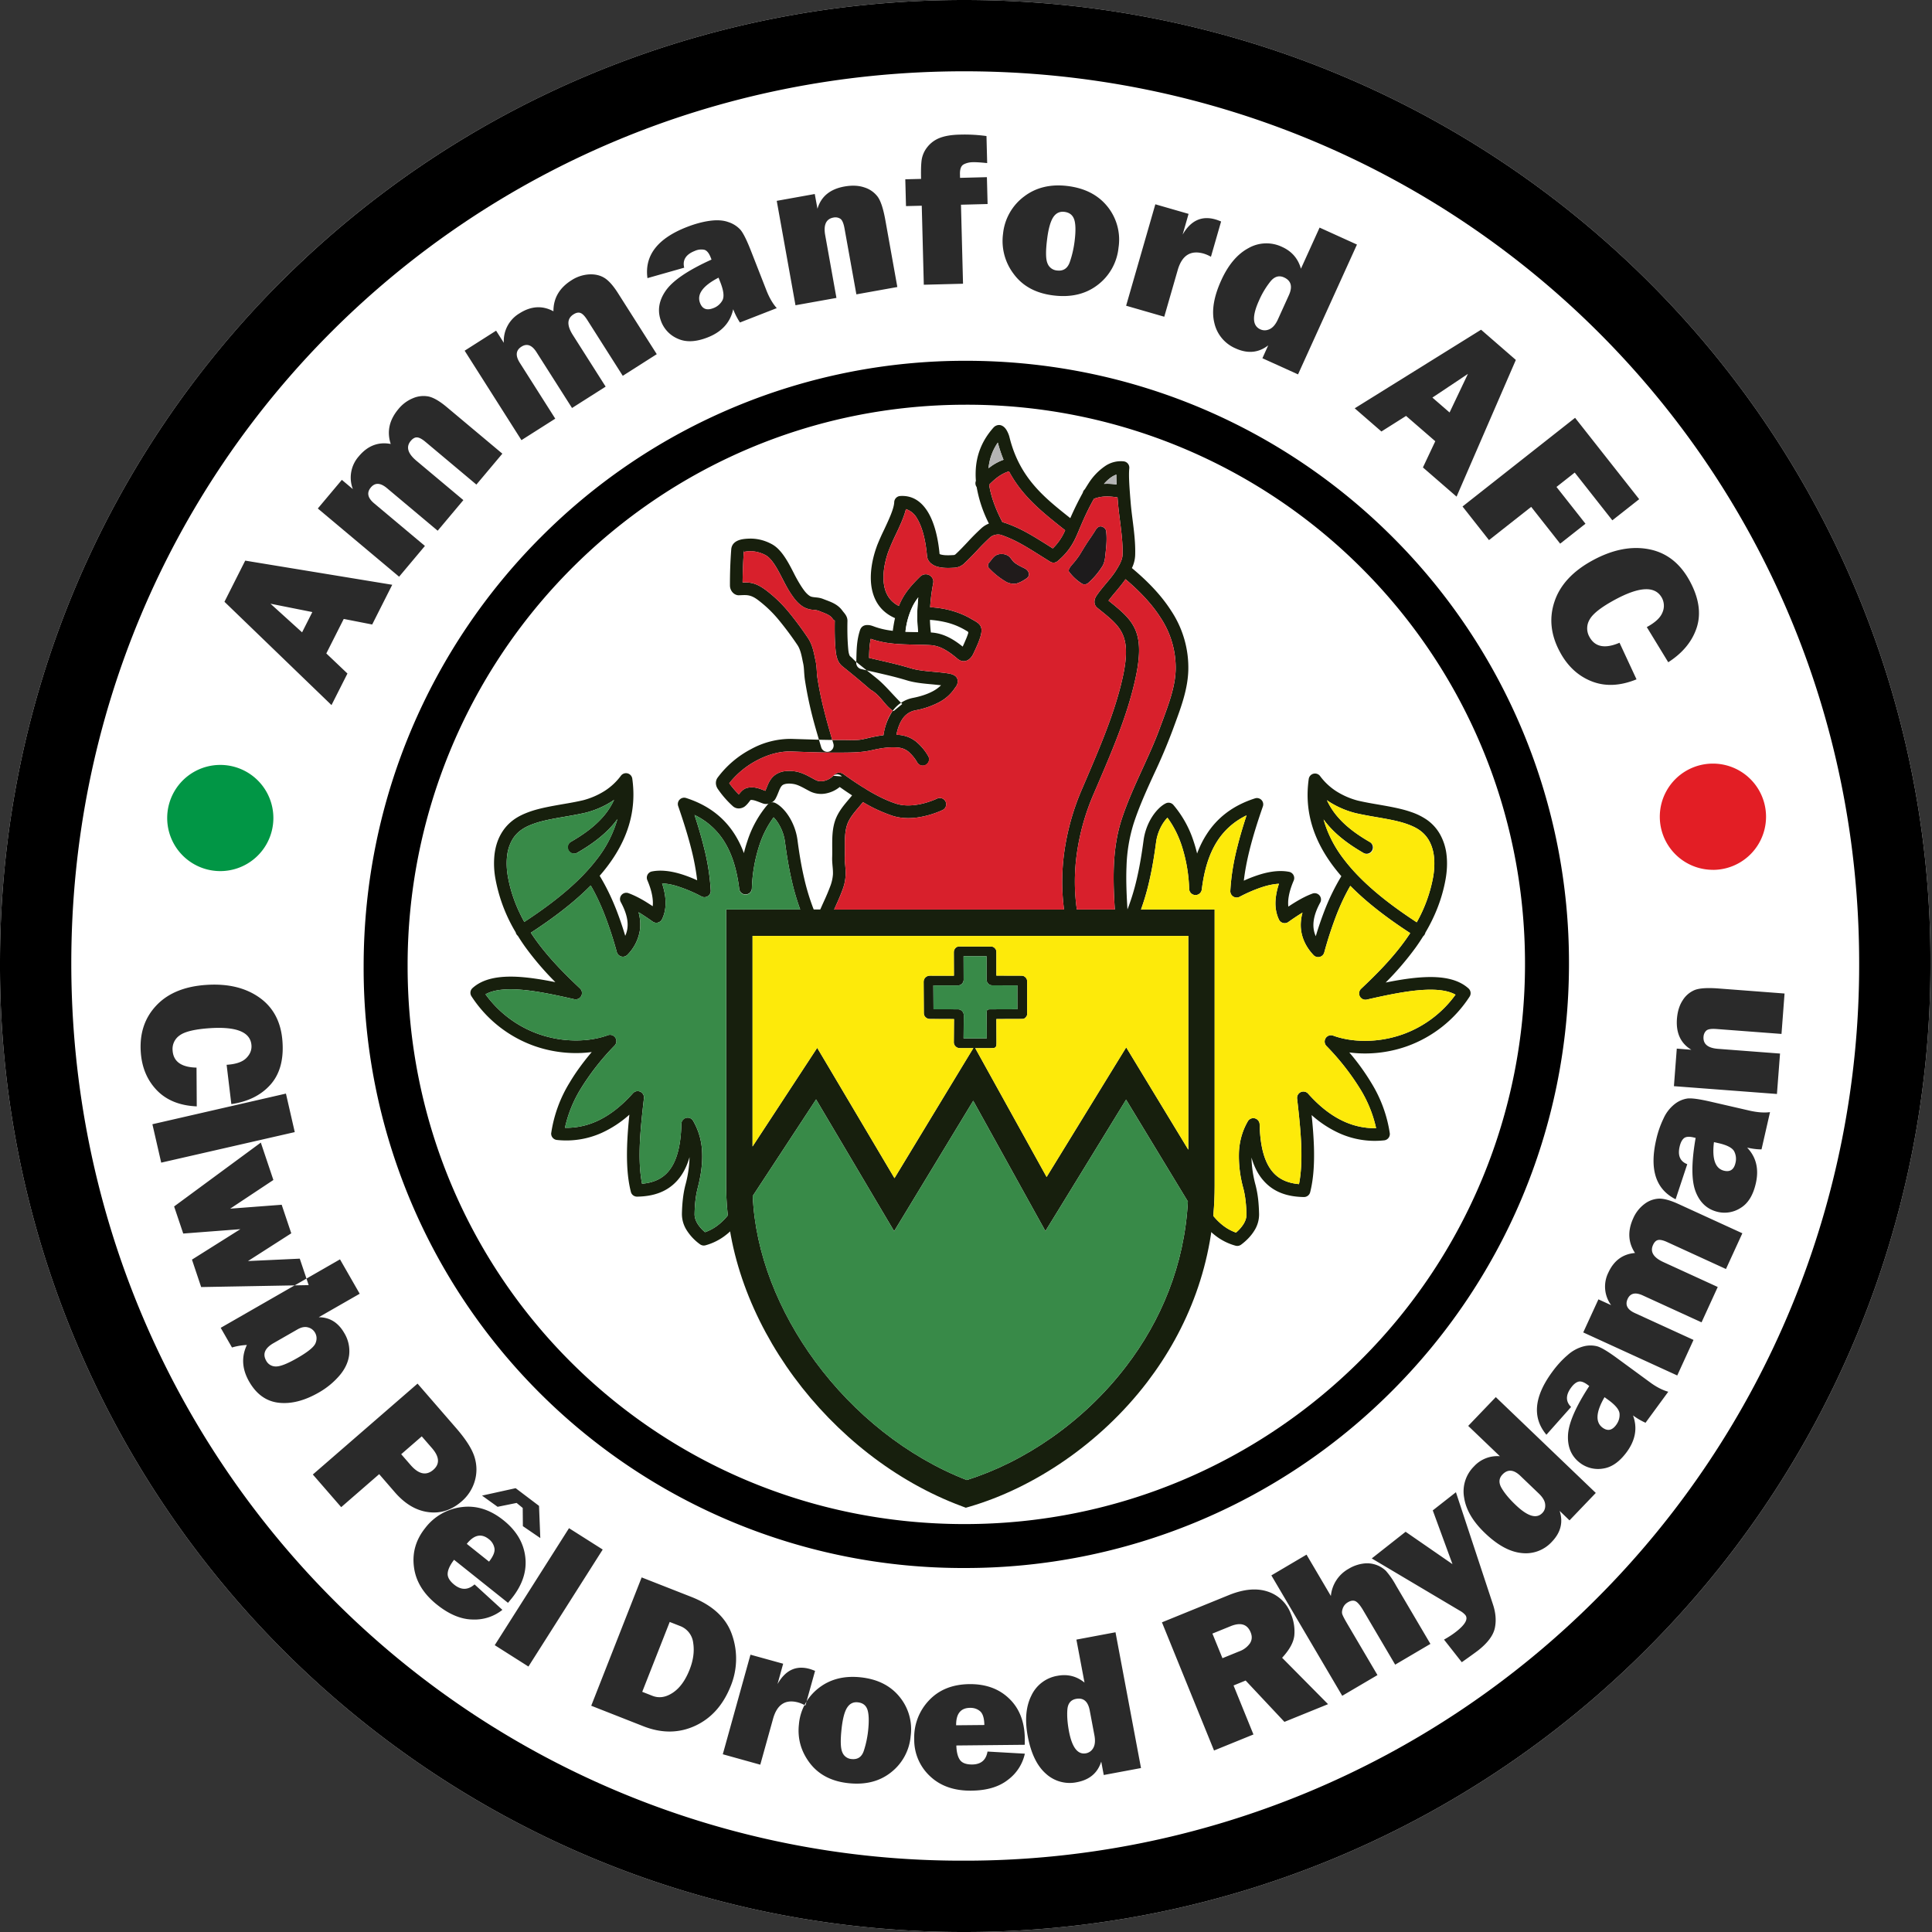 <svg xmlns="http://www.w3.org/2000/svg" width="500" height="500" fill="none"><rect width="100%" height="100%" fill="#333333" stroke="none"/><path fill="#fff" fill-rule="evenodd" d="M72.85 72.76C117.93 27.72 180.3 0 249.53 0c69.25 0 131.8 27.75 177.03 72.84A248.03 248.03 0 0 1 499.6 249.3a250.15 250.15 0 0 1-73.26 177.3 249.2 249.2 0 0 1-177 73.4c-69.11 0-131.38-28-176.41-73.28A250.73 250.73 0 0 1 0 249.3c0-69.19 27.77-131.5 72.85-176.54Z" clip-rule="evenodd"/><path fill="#2A2A2A" fill-rule="evenodd" d="m419.13 166.34 4.4 9.47c-4.23 1.72-8.1 1.9-11.6.52s-6.24-3.91-8.22-7.6c-2.4-4.44-2.85-8.81-1.38-13.12 1.46-4.31 4.8-7.87 9.96-10.65 5.13-2.76 9.96-3.7 14.5-2.81 4.54.89 8.06 3.65 10.55 8.28 2.33 4.32 2.93 8.3 1.8 11.9-1.15 3.6-3.61 6.63-7.4 9.06l-5.55-9.1c2.19-1.18 3.53-2.44 4.06-3.8a4.3 4.3 0 0 0-.14-3.74c-1.7-3.15-5.73-3.01-12.1.42-3.56 1.92-5.77 3.64-6.6 5.14a4.43 4.43 0 0 0-.07 4.5c1.43 2.64 4.02 3.15 7.8 1.53Zm-15.36-25.64-7.5-9.52-10.92 8.6-6.85-8.7 29.13-22.95 16.59 21.06-6.95 5.47-9.73-12.36-4.72 3.72 7.5 9.52-6.55 5.16Zm-33.06-37.8 4.44 3.85 4.75-9.99-9.19 6.13Zm-2.46 18.08 3.2-6.79-7.56-6.55-6.38 4.03-6.91-6 32.7-20.34 9 7.82-15.34 35.38-8.7-7.55Zm-66.94-39.01-9.87-2.85L299 52.87l8.6 2.48-1.54 5.37c2.11-3.65 4.94-4.96 8.5-3.93.37.1.85.28 1.46.53l-2.63 9.13a9.01 9.01 0 0 0-1.85-.81c-3.4-.98-5.65.44-6.75 4.25l-3.48 12.08ZM273.53 70c1.64.21 2.76-.52 3.34-2.2.58-1.67.99-3.44 1.23-5.32.32-2.55.3-4.42-.07-5.6-.38-1.2-1.22-1.88-2.56-2.05-1.22-.15-2.19.32-2.9 1.4-.71 1.1-1.24 2.97-1.57 5.62-.4 3.13-.37 5.23.09 6.3a2.87 2.87 0 0 0 2.44 1.85Zm-.98 6.45c-4.52-.57-7.92-2.43-10.22-5.57a14.06 14.06 0 0 1-2.74-10.4 13.74 13.74 0 0 1 5.45-9.63c3.1-2.36 6.89-3.26 11.33-2.7 4.48.57 7.9 2.36 10.3 5.38a13.64 13.64 0 0 1 2.8 10.58 13.82 13.82 0 0 1-5.42 9.65c-3.1 2.37-6.93 3.27-11.5 2.69ZM248.7 52.98l.53 20.45-10.15.26-.53-20.45-4.08.1-.18-6.94 4.08-.1c-.05-2.26 0-3.93.17-5.02a7.04 7.04 0 0 1 1.4-3.15 7.55 7.55 0 0 1 3.1-2.37c1.33-.55 3.1-.87 5.34-.92 2.4-.07 4.7.06 6.92.37l.18 7c-1.7-.18-2.96-.26-3.8-.23-.82.02-1.59.2-2.27.56-.68.36-1 1.2-.97 2.53l.02.96 6.95-.18.18 6.95-6.9.18Zm-16.47 21.3-10.6 1.9-3.06-17.01c-.25-1.41-.62-2.26-1.12-2.57a2.37 2.37 0 0 0-1.73-.3c-1.92.34-2.64 1.87-2.16 4.56l2.91 16.24-10.6 1.9-4.85-27.02 9.84-1.77.7 3.82c.92-3.16 3.25-5.09 6.97-5.76 1.97-.35 3.69-.27 5.18.24a6.83 6.83 0 0 1 3.43 2.4c.8 1.1 1.46 3.12 1.99 6.07l3.1 17.3Zm-46.27-2.42c-4.08 2.11-5.67 4.3-4.78 6.58.6 1.53 1.73 1.97 3.42 1.31a4.4 4.4 0 0 0 2.36-2.02c.5-.92.33-2.47-.52-4.64l-.48-1.23Zm15.07 7.88-9.53 3.72a17.9 17.9 0 0 1-1.75-3.43c-.75 3.43-2.95 5.87-6.63 7.3-3.02 1.18-5.57 1.29-7.68.34a7.91 7.91 0 0 1-4.31-4.42c-1.05-2.7-.68-5.35 1.13-7.97 1.8-2.63 5.76-5.33 11.88-8.1l-.23-.59c-.45-1.13-1-1.78-1.65-1.95a4.04 4.04 0 0 0-2.45.3c-2.3.9-3.22 2.35-2.74 4.34l-9.51 2.7c-.79-5.86 2.61-10.27 10.2-13.23 2.06-.8 4.03-1.34 5.91-1.6 1.89-.26 3.5-.16 4.84.33a7.22 7.22 0 0 1 3.1 1.97c.73.84 1.63 2.65 2.71 5.4l4 10.22c.75 1.94 1.66 3.5 2.7 4.67Zm-31.06 11.92-8.8 5.6-9.2-14.48c-.62-.97-1.18-1.56-1.71-1.77-.53-.21-1.14-.1-1.84.35-1.69 1.07-1.75 2.84-.18 5.32l8.5 13.38-8.7 5.53-9.2-14.46c-1.17-1.84-2.47-2.31-3.89-1.41-1.46.93-1.6 2.32-.43 4.17l9.18 14.46-8.75 5.56-14.7-23.15 8.14-5.18 2 3.14a8.3 8.3 0 0 1 4.06-7.63c2.98-1.9 5.92-2.08 8.78-.53-.02-3.35 1.52-6.02 4.61-7.99a9.44 9.44 0 0 1 4.5-1.55c1.53-.1 2.86.18 3.98.84 1.13.66 2.35 2 3.65 4.06l10 15.74Zm-39.96 25.75-6.72 8-13.16-11.04c-.88-.74-1.6-1.13-2.17-1.17-.56-.04-1.11.26-1.65.9-1.29 1.53-.8 3.24 1.44 5.13l12.17 10.2-6.65 7.92-13.14-11.03c-1.68-1.4-3.07-1.46-4.15-.17-1.12 1.33-.84 2.7.84 4.11l13.15 11.03-6.68 7.96-21.04-17.65 6.22-7.41 2.85 2.39a8.3 8.3 0 0 1 1.57-8.52c2.27-2.71 5.02-3.77 8.23-3.16-1.04-3.2-.38-6.2 1.98-9.02a9.45 9.45 0 0 1 3.84-2.85 6.85 6.85 0 0 1 4.05-.4c1.27.3 2.84 1.21 4.7 2.78l14.32 12Zm-51.83 46.24 2.65-5.25L70 156.24l8.18 7.41Zm18.14-2.03-7.36-1.44-4.51 8.93 5.47 5.2-4.13 8.17-27.7-26.74 5.37-10.65 38.05 6.25-5.19 10.28ZM333.55 76.42c1.02-2.24.6-3.78-1.23-4.62-1.3-.59-2.46-.25-3.5 1a21.91 21.91 0 0 0-2.98 4.96c-1.84 4.05-1.73 6.54.33 7.47.78.35 1.58.34 2.42-.05.84-.4 1.56-1.25 2.15-2.56l2.81-6.2Zm2.38 20.47-9.22-4.18 1.5-3.33c-2.5 1.94-5.33 2.2-8.45.78a9.4 9.4 0 0 1-5.48-6.56c-.77-3.07-.18-6.75 1.77-11.04 1.82-4.02 4.17-6.8 7.04-8.34a9.38 9.38 0 0 1 8.75-.3c2.48 1.13 4.1 3 4.84 5.62l4.83-10.64 9.67 4.39-15.25 33.6ZM461.84 257.12l-.79 10.46-16.78-1.27c-1.39-.11-2.28.03-2.7.43-.41.4-.65.91-.7 1.56-.14 1.9 1.12 2.94 3.77 3.14l16.03 1.22-.8 10.46-26.66-2.02.74-9.72 3.77.3c-2.76-1.66-4-4.32-3.73-8 .15-1.94.65-3.54 1.5-4.82a6.65 6.65 0 0 1 3.09-2.64c1.22-.49 3.3-.62 6.2-.4l17.06 1.3Zm-18.27 38.46c-.54 4.41.35 6.88 2.65 7.41 1.56.36 2.53-.32 2.92-2.03a4.26 4.26 0 0 0-.33-2.98c-.47-.9-1.8-1.61-4-2.12l-1.24-.28Zm14.51-7.76-2.2 9.64c-1.17 0-2.4-.16-3.72-.46 2.35 2.47 3.1 5.56 2.24 9.27-.7 3.06-2 5.17-3.91 6.33a7.66 7.66 0 0 1-5.89 1.05c-2.73-.63-4.65-2.37-5.77-5.25-1.11-2.87-1.12-7.5 0-13.91l-.6-.14c-1.14-.26-1.97-.18-2.46.25s-.85 1.14-1.08 2.13c-.54 2.33.12 3.85 1.97 4.56l-3.01 9.08c-5.12-2.57-6.8-7.69-5.04-15.37a25.33 25.33 0 0 1 1.94-5.6 9.84 9.84 0 0 1 2.9-3.7 7 7 0 0 1 3.27-1.41c1.07-.12 3 .14 5.8.78l10.34 2.38c1.97.44 3.71.57 5.22.37Zm-7.16 31.35-4.24 9.25-15.21-6.97c-1.02-.47-1.8-.64-2.34-.54-.54.11-.98.53-1.32 1.27-.81 1.77.08 3.26 2.68 4.45l14.06 6.44-4.19 9.15-15.2-6.96c-1.93-.89-3.25-.58-3.93.9-.7 1.55-.09 2.76 1.85 3.65l15.2 6.96-4.21 9.2-24.33-11.14 3.93-8.56 3.29 1.5a8.1 8.1 0 0 1-.73-8.4c1.43-3.13 3.74-4.83 6.91-5.1-1.8-2.72-1.95-5.72-.46-8.98a9.2 9.2 0 0 1 2.86-3.66 6.67 6.67 0 0 1 3.7-1.42c1.27-.06 2.98.4 5.13 1.38l16.55 7.58Zm-35.67 42.42c-2.25 3.86-2.4 6.5-.49 7.9 1.3.94 2.46.7 3.5-.72.66-.9.95-1.86.88-2.89-.07-1.02-1.02-2.2-2.85-3.54l-1.04-.75Zm16.49-1.4-5.88 8.02a17.37 17.37 0 0 1-3.24-1.9c1.19 3.21.65 6.36-1.61 9.46-1.87 2.54-3.9 3.97-6.13 4.29a7.7 7.7 0 0 1-5.85-1.37c-2.27-1.66-3.35-4.04-3.24-7.14.1-3.1 1.94-7.38 5.51-12.85l-.49-.36c-.95-.7-1.75-.95-2.37-.75-.63.2-1.25.71-1.85 1.54-1.42 1.93-1.41 3.6.01 4.99l-6.39 7.19c-3.7-4.4-3.22-9.8 1.46-16.2 1.26-1.74 2.6-3.2 4.01-4.4a9.91 9.91 0 0 1 4.15-2.27 7.03 7.03 0 0 1 3.58 0c1.03.31 2.72 1.32 5.05 3.03l8.6 6.3c1.64 1.2 3.2 2 4.68 2.41Zm-18.75 26.18-6.8 7.1-2.56-2.46c.96 2.94.3 5.6-2.01 8a9.12 9.12 0 0 1-7.78 2.92c-3.06-.29-6.24-2.01-9.54-5.18-3.1-2.96-4.9-6-5.38-9.14a9.11 9.11 0 0 1 2.55-8.11 8.18 8.18 0 0 1 6.7-2.63l-8.2-7.85 7.14-7.45 25.88 24.8Zm-19.52-4.42c-1.73-1.65-3.27-1.77-4.63-.35-.95 1-1.02 2.17-.22 3.53.8 1.36 2 2.8 3.6 4.32 3.11 2.99 5.42 3.7 6.94 2.11.58-.6.82-1.35.73-2.24-.08-.9-.64-1.83-1.65-2.8l-4.77-4.57Zm-16.68 4.23 9.6 29.08c.73 2.22.87 4.26.46 6.14-.43 1.89-1.86 3.8-4.3 5.72-.6.46-2 1.48-4.24 3.06l-4.6-5.85c1.2-.67 2.26-1.36 3.17-2.08 2.35-1.85 3.13-3.28 2.34-4.29a5.24 5.24 0 0 0-1.47-1.14l-22.74-13.5 8.76-6.9 12.13 8.38-5.1-13.91 5.99-4.7Zm-6.6 39.26-9.12 5.37-8.23-13.98c-.75-1.28-1.4-2.08-1.97-2.4-.56-.3-1.24-.23-2.04.24-.63.37-1.05.87-1.3 1.52-.24.65-.29 1.19-.12 1.63.15.44.6 1.29 1.35 2.56l7.73 13.13-9.12 5.36-18.34-31.16 9.1-5.37 6.3 10.7a8.99 8.99 0 0 1 4.55-7.01 9.82 9.82 0 0 1 3.94-1.39 7.05 7.05 0 0 1 5.75 1.89 21 21 0 0 1 2.62 3.8l8.9 15.11Zm-53.82 3.7 4.35-1.77a5.74 5.74 0 0 0 2.75-2.06c.56-.86.63-1.8.2-2.85-.86-2.13-2.6-2.66-5.2-1.6l-4.7 1.91 2.6 6.37Zm27.32 11.9-11.28 4.58-10.04-10.7-3.13 1.28 5.15 12.68-10.2 4.15-13.48-33.17 17.32-7.05c3.82-1.55 7.16-1.86 10-.93a9.53 9.53 0 0 1 6.05 5.8 11.5 11.5 0 0 1 .89 5.55c-.18 1.78-1.23 3.71-3.16 5.8l11.88 12Zm-61.67 1.61c-.44-2.34-1.63-3.34-3.55-2.98-1.35.26-2.1 1.17-2.23 2.74-.13 1.57 0 3.44.4 5.6.8 4.23 2.26 6.14 4.42 5.74a2.7 2.7 0 0 0 1.89-1.4c.44-.77.54-1.85.29-3.22l-1.22-6.48Zm13.27 14.92-9.64 1.8-.65-3.47c-.93 2.94-3.02 4.71-6.29 5.33a9.1 9.1 0 0 1-7.99-2.16c-2.31-2.01-3.9-5.26-4.74-9.75-.79-4.2-.47-7.7.95-10.53a9.09 9.09 0 0 1 6.78-5.1c2.6-.48 4.9.1 6.96 1.76l-2.1-11.12 10.12-1.9 6.6 35.14Zm-40.54-11.14c-.03-1.77-.4-2.96-1.1-3.56-.7-.6-1.57-.9-2.6-.88-2.43.02-3.64 1.53-3.6 4.51l7.3-.07Zm.82 6.87 9.66.55a11.45 11.45 0 0 1-4.32 6.72c-2.33 1.86-5.5 2.81-9.51 2.85-4.46.05-8.03-1.2-10.72-3.75a12.83 12.83 0 0 1-4.08-9.55 13.9 13.9 0 0 1 3.83-10.07c2.59-2.75 6.08-4.15 10.45-4.2 4.23-.04 7.67 1.2 10.3 3.75 2.65 2.54 4 6.02 4.04 10.43l-.01 1.52-17.71.18c.05 1.68.36 2.92.93 3.73.56.8 1.62 1.2 3.18 1.19 2.27-.03 3.58-1.14 3.96-3.35Zm-35.19 1.94c1.6.17 2.66-.55 3.19-2.18.53-1.63.9-3.35 1.1-5.16.26-2.47.2-4.28-.17-5.42-.38-1.14-1.2-1.78-2.5-1.92-1.18-.13-2.11.34-2.78 1.4-.67 1.06-1.14 2.88-1.42 5.45-.33 3.03-.27 5.05.2 6.09a2.77 2.77 0 0 0 2.38 1.74Zm-.84 6.24c-4.36-.47-7.68-2.21-9.96-5.2-2.27-3-3.22-6.33-2.82-10a13.27 13.27 0 0 1 5.1-9.4c2.96-2.32 6.6-3.25 10.9-2.79 4.33.47 7.67 2.14 10.02 5.02a13.17 13.17 0 0 1 2.9 10.16 13.34 13.34 0 0 1-5.08 9.41c-2.95 2.35-6.63 3.28-11.06 2.8Zm-22.78-4.78-9.7-2.7 7.16-25.77 8.46 2.34-1.46 5.27c2.03-3.59 4.78-4.9 8.29-3.93.35.1.83.27 1.43.51l-2.5 8.97a8.8 8.8 0 0 0-1.82-.78c-3.33-.93-5.52.49-6.56 4.23l-3.3 11.86Zm-30.55-18.86 2.65 1.04c1.69.66 3.44.4 5.24-.79 1.8-1.18 3.27-3.19 4.38-6.02.95-2.42 1.26-4.71.92-6.88a5.28 5.28 0 0 0-3.43-4.39l-2.65-1.04-7.11 18.08Zm-13.2 3.6 13.05-33.21 12.84 5.04c5.59 2.2 9.11 5.5 10.58 9.9a18.66 18.66 0 0 1-.35 13.12c-1.96 4.96-5.03 8.41-9.23 10.35-4.2 1.94-8.67 1.97-13.42.1l-13.48-5.3Zm2.97-40.42-19.22 30.28-8.72-5.53 19.22-30.28 8.72 5.53Zm-29.42 3.13c1.1-1.4 1.57-2.57 1.4-3.48a3.78 3.78 0 0 0-1.46-2.35c-1.92-1.53-3.82-1.12-5.7 1.23l5.76 4.6Zm-3.74 5.9 7.2 6.58a11.54 11.54 0 0 1-7.66 2.5c-3-.03-6.1-1.31-9.25-3.83-3.52-2.8-5.51-6.06-5.98-9.77-.48-3.7.5-7.05 2.9-10.06a14 14 0 0 1 9.4-5.43c3.78-.5 7.4.63 10.84 3.38 3.34 2.66 5.23 5.82 5.67 9.5.45 3.66-.72 7.24-3.5 10.72l-.97 1.17-13.96-11.14c-1.03 1.35-1.58 2.51-1.65 3.51-.08.99.5 1.97 1.73 2.96 1.8 1.42 3.53 1.39 5.23-.1Zm-18.99-33.7 2.4 2.76c2.11 2.44 4.08 2.86 5.91 1.28 1.72-1.5 1.6-3.37-.35-5.62l-2.64-3.04-5.32 4.62Zm-5.7 5.16-9.83 8.54-7.34-8.45 27.1-23.52 10.03 11.56c2.5 2.89 4.08 5.37 4.72 7.45.63 2.07.66 4.14.06 6.2a10.95 10.95 0 0 1-3.44 5.3c-2.59 2.25-5.45 3.16-8.6 2.74-3.15-.41-6.02-2.12-8.63-5.12l-4.07-4.7ZM70.79 347.6c-2.26 1.3-2.89 2.82-1.89 4.57a2.78 2.78 0 0 0 2.49 1.47c1.1.03 2.94-.68 5.5-2.15 2.8-1.6 4.38-2.9 4.77-3.88.4-.98.34-1.9-.14-2.73a2.88 2.88 0 0 0-1.8-1.35c-.81-.23-1.71-.06-2.7.5l-6.23 3.57Zm-10.75 1.13-2.92-5.09 30.87-17.72 5.1 8.9-10.61 6.08c2.84.01 5.04 1.36 6.6 4.06a9.02 9.02 0 0 1 1.28 5.7c-.24 1.9-1.09 3.7-2.56 5.4a20.15 20.15 0 0 1-5.27 4.31c-3.7 2.13-7.16 3.02-10.38 2.66-3.22-.36-5.77-2.18-7.66-5.46-1.86-3.24-2.06-6.4-.6-9.49a16 16 0 0 0-3.85.65Zm19.82-16.14-27.8.5-2.38-7.1 12.52-7.88-14.78 1.13-2.36-7.01L67.5 295.7l3.25 9.68-11.18 7.42 13.33-1.01 2.48 7.39-11.2 7.18 13.4-.62 2.3 6.84Zm-3.58-39.6-34.56 7.9-2.28-9.94L74 283.02l2.28 9.95ZM50.86 276.3l.06 10.03c-4.38-.19-7.83-1.58-10.33-4.17-2.5-2.6-3.9-5.91-4.16-9.93-.32-4.83 1.03-8.84 4.03-12.01 3-3.19 7.33-4.96 12.95-5.33 5.59-.37 10.18.74 13.8 3.33 3.6 2.58 5.58 6.4 5.9 11.44.32 4.7-.74 8.42-3.18 11.12-2.43 2.69-5.79 4.35-10.06 4.96l-1.22-10.17c2.37-.15 4.05-.72 5.05-1.7s1.46-2.09 1.38-3.32c-.23-3.42-3.8-4.91-10.74-4.46-3.88.26-6.5.88-7.83 1.86a4.25 4.25 0 0 0-1.84 3.9c.19 2.88 2.25 4.36 6.2 4.45ZM124.75 387.06l8.7-1.92 6.05 4.58.33 8.33-4.51-3.08-.04-4.71-1.58-1.3-4.92 1-4.03-2.9Z" clip-rule="evenodd"/><path fill="#171F0D" fill-rule="evenodd" d="M191.34 235.38H314.35v71.51c0 19.86-7 37.09-17.44 50.78-12.38 16.2-29.65 27.45-45.88 32.22l-1.08.31-1.06-.4c-17.21-6.4-32.46-18.58-43.39-33.4-10.93-14.85-17.57-32.39-17.57-49.51v-71.5h3.41Zm3.42 61.33 13.62-20.79 3.11-4.74 2.9 4.88 17.1 28.85 17.5-28.88 3.16-5.2 2.94 5.31 15.77 28.46 17.57-28.62 3.03-4.93 3 4.95 13.07 21.54V242.2H194.76v54.5Zm112.66 14.24-15.99-26.36-17.7 28.85-3.18 5.16-2.93-5.28-15.75-28.44-17.41 28.71-3.06 5.04-3-5.06-17.2-29.04-16.39 24.98c.64 14.81 6.65 29.9 16.19 42.86 9.94 13.5 23.7 24.63 39.19 30.66 14.65-4.57 30.11-14.83 41.3-29.5 8.89-11.63 15.06-26.05 15.93-42.58Z" clip-rule="evenodd"/><path fill="#171F0D" fill-rule="evenodd" d="m248.4 244.94 7.9.02c.49 0 .78.05 1.14.41.37.38.42.67.42 1.15v5.96l6.37.02c.46 0 .77.07 1.11.39.38.34.48.68.48 1.19v8.15c0 .41 0 .63-.35 1.03-.4.44-.64.44-1.14.44h-.02l-6.45.02.03 6.03c0 1.35-.19 1.5-1.42 1.51h-7.97c-.44 0-.8-.1-1.12-.38a1.5 1.5 0 0 1-.53-1.25l.04-5.9-6.13-.02c-.39 0-.72-.07-1.04-.3-.42-.3-.64-.7-.64-1.3l-.05-7.96c0-.55.2-.96.57-1.27.32-.27.7-.38 1.13-.38l6.14.01-.02-5.94c0-.37.02-.65.25-.99.3-.46.69-.65 1.3-.64Zm6.93 2.54-5.96-.02.02 6.03a1.49 1.49 0 0 1-1.54 1.54l-6.3-.01.04 6.17 6.24.02h.01a1.51 1.51 0 0 1 1.58 1.57v.01l-.05 5.94 6 .01-.03-6.1c-.01-1.43 0-1.43 1.42-1.43l6.53-.02v-6.17l-6.41-.02c-.63 0-1-.19-1.3-.66-.24-.35-.25-.6-.25-.96v-5.9Z" clip-rule="evenodd"/><path fill="#388A48" fill-rule="evenodd" d="m255.34 247.48-5.96-.02.02 6.03a1.49 1.49 0 0 1-1.55 1.54l-6.29-.01.04 6.18 6.24.01c.44 0 .81.14 1.11.43.31.3.48.68.48 1.15l-.05 5.95h6l-.04-6.1c0-1.43 0-1.43 1.42-1.43h.01l6.53-.02v-6.17l-6.41-.02c-.63 0-1-.19-1.31-.66-.23-.35-.24-.6-.24-.96v-5.9ZM228.4 313.56l-17.2-29.03-16.39 24.98c.64 14.81 6.65 29.9 16.18 42.85 9.95 13.5 23.7 24.64 39.2 30.67 14.65-4.57 30.11-14.83 41.3-29.5 8.89-11.64 15.06-26.05 15.93-42.59l-15.99-26.35-17.7 28.85-3.18 5.16-2.93-5.29-15.75-28.43-17.41 28.71-3.06 5.04-3-5.06Z" clip-rule="evenodd"/><path fill="#FDEA0A" fill-rule="evenodd" d="m208.39 275.92 3.1-4.74 2.9 4.88 17.1 28.85L249 276.03l2.9-4.77h-3.4c-.44 0-.8-.1-1.12-.38a1.5 1.5 0 0 1-.53-1.24l.05-5.9-6.13-.02c-.4 0-.73-.07-1.04-.3-.42-.3-.64-.7-.64-1.3l-.05-7.96c0-.55.2-.97.56-1.28.32-.26.7-.38 1.13-.38l6.15.02-.03-5.94c0-.38.03-.65.25-.99.3-.46.69-.65 1.3-.64l7.9.02c.5 0 .79.05 1.15.41.37.38.41.67.41 1.15v5.96l6.37.02c.46 0 .77.07 1.12.39.37.34.47.68.47 1.18v8.16c0 .41 0 .63-.35 1.02-.4.45-.64.45-1.14.45h-.02l-6.45.02.03 6.03c0 1.34-.18 1.5-1.41 1.5h-4.09l2.7 4.88 15.77 28.47 17.57-28.62 3.03-4.93 3 4.94 13.07 21.54v-55.33H194.76v54.5l13.63-20.79Z" clip-rule="evenodd"/><path fill="#171F0D" fill-rule="evenodd" d="M221.48 204.6a1.64 1.64 0 1 1 2.68 1.88c-.6.86-1.27 1.65-1.94 2.45-1.19 1.4-2.37 2.8-2.94 4.38-.65 1.83-.64 3.94-.62 6.03 0 .85 0 1.7-.02 2.51-.03.66.03 1.36.1 2.06.07.88.15 1.75.1 2.66a11.97 11.97 0 0 1-.76 3.6c-.55 1.53-1.2 2.97-1.85 4.42-.33.72-.66 1.45-.93 2.1a1.64 1.64 0 0 1-3.02-1.3c.33-.77.65-1.46.96-2.15a55.83 55.83 0 0 0 1.74-4.17 11.02 11.02 0 0 0 .58-2.7c.04-.7-.02-1.44-.09-2.18-.07-.8-.14-1.62-.1-2.45.02-.8.02-1.6.01-2.38-.01-2.4-.03-4.8.8-7.15.77-2.12 2.15-3.76 3.54-5.4.61-.73 1.23-1.47 1.76-2.22Z" clip-rule="evenodd"/><path fill="#171F0D" fill-rule="evenodd" d="M231.25 184.03c-2.24-1.3-3.27-4.07-5.97-5.54-2.41-2.1-4.83-4.11-7.3-6.08a4.23 4.23 0 0 1-1.34-2.08c-.21-.65-.3-1.32-.37-1.92-.13-1.29-.2-2.6-.23-3.92a86.2 86.2 0 0 1 0-3.84c.01-.17-.16-.03-.3-.2a8.71 8.71 0 0 1-.36-.46c-.55-.78-1.67-1.2-2.8-1.63l-.74-.3a4.94 4.94 0 0 0-1.21-.22 6.03 6.03 0 0 1-2.61-.71 7.95 7.95 0 0 1-1.98-1.67c-.53-.6-.97-1.24-1.38-1.85-.84-1.27-1.52-2.6-2.2-3.92-.67-1.3-1.34-2.6-2.13-3.76-.33-.48-.68-.95-1.07-1.35a4.56 4.56 0 0 0-1.12-.9 8.87 8.87 0 0 0-1.96-.77 7.95 7.95 0 0 0-3.63-.08l-.01-.06-.04-.13a149.25 149.25 0 0 0-.32 8.1c1.95-.05 3.43.08 5.96 1.93a35.03 35.03 0 0 1 6.02 5.78 86.24 86.24 0 0 1 4.87 6.56c1.16 1.69 1.55 3.6 1.92 5.47l.15.68c.18.88.24 1.74.29 2.58.04.58.07 1.15.16 1.72l.01.06a91.5 91.5 0 0 0 1.74 8.42c.7 2.81 1.52 5.64 2.38 8.52a1.64 1.64 0 0 1-3.15.94c-.87-2.92-1.7-5.66-2.42-8.54a98.49 98.49 0 0 1-1.8-8.9c-.1-.65-.15-1.33-.2-2.01-.04-.74-.09-1.48-.22-2.12l-.15-.7c-.3-1.54-.62-3.12-1.4-4.25a83.1 83.1 0 0 0-4.7-6.32 31.54 31.54 0 0 0-5.44-5.25c-1.84-1.4-2.9-1.35-4.51-1.27h-.02l-.39.01h-.06v.01c-.75 0-1.37-.4-1.78-.94a2.73 2.73 0 0 1-.53-1.58 119.38 119.38 0 0 1 .33-9.31c.1-1.51 1.17-2.25 2.5-2.59.84-.2 1.8-.24 2.5-.25.93 0 1.86.12 2.76.35.94.24 1.84.6 2.68 1.05.75.4 1.4.93 1.96 1.53.53.56.99 1.16 1.4 1.77.9 1.32 1.61 2.7 2.33 4.1a37.3 37.3 0 0 0 2.03 3.6c.35.53.72 1.06 1.1 1.5.36.4.74.76 1.16 1 .32.19.81.24 1.31.3.67.06 1.34.13 2.1.44l.68.26c1.6.6 3.16 1.2 4.3 2.8l.22.28c.5.6 1.07 1.3 1.05 2.34a85 85 0 0 0 0 3.71c.03 1.22.1 2.45.21 3.67.04.41.1.86.23 1.24.07.24.16.44.27.52.53.43.93.94 1.45 1.36.98.82 5 3.98 5.95 4.8 2.1 1.83 4.05 4.27 6.08 6.18l-2.25 1.84Zm-15.6 16.75a1.64 1.64 0 0 1 2.22.15l-2.22-.16Zm64.57-73.24c.07-.35.26-.68.54-.92.32-.54.65-1.06.98-1.57a15.28 15.28 0 0 1 4.18-4.37 7.18 7.18 0 0 1 4.9-1.28c.89.1 1.53.9 1.44 1.8-.2 1.88.05 4.98.25 7.62l.07.82c.13 1.7.33 3.3.53 4.88.39 3.05.77 6.09.67 9.2a8.24 8.24 0 0 1-.72 3.02l-.13.27c3.95 3.3 7.52 6.92 10.15 11.03a26.6 26.6 0 0 1 4.45 15.52c-.16 4.82-1.83 9.35-3.46 13.78l-.68 1.84a147.43 147.43 0 0 1-4.71 11.09c-1.94 4.23-3.87 8.47-5.3 12.87a41.38 41.38 0 0 0-1.84 11.12c-.16 3.87.04 7.88.3 11.92a1.64 1.64 0 1 1-3.26.2c-.27-4.1-.48-8.2-.31-12.24.17-4.1.73-8.13 1.99-12.01 1.47-4.54 3.46-8.88 5.44-13.22 1.64-3.59 3.28-7.16 4.6-10.85l.69-1.85c1.54-4.2 3.13-8.48 3.27-12.76a23.42 23.42 0 0 0-3.94-13.65c-2.32-3.63-5.5-6.9-9.04-9.9-.78 1.13-1.65 2.17-2.52 3.22a50 50 0 0 0-1.88 2.32c7 5.63 10.23 8.37 6.05 23.94-2.15 7.99-5.48 15.78-8.78 23.5l-1.2 2.8a59.6 59.6 0 0 0-4.3 15.5 51.7 51.7 0 0 0 .2 15.3 1.64 1.64 0 0 1-3.24.54c-.8-4.87-1-10.36-.21-16.27a62.92 62.92 0 0 1 4.54-16.35l1.2-2.8c3.24-7.6 6.53-15.29 8.62-23.07 3.66-13.63.88-15.86-5.08-20.66l-.68-.55a1.98 1.98 0 0 1-.73-1.87c.06-.44.25-.9.47-1.22.8-1.19 1.65-2.2 2.5-3.22.97-1.15 1.94-2.3 2.7-3.55.42-.68.83-1.37 1.1-2.02.27-.61.45-1.23.47-1.82.1-2.87-.28-5.78-.64-8.69-.22-1.72-.44-3.44-.56-5.05l-.07-.8-.02-.34c-.98-.16-1.96-.27-2.91-.25a9.1 9.1 0 0 0-3.2.6c-.39.69-.76 1.38-1.12 2.07a77.46 77.46 0 0 0-2.13 4.58l-.5 1.16c-1.2 2.9-2.27 5.47-5.65 8.32-.58.5-1.4.51-2 .1l-2.35-1.47c-3.9-2.45-6.55-4.11-10.2-5.39a2.87 2.87 0 0 0-1.5-.06c-.54.1-1.04.34-1.42.68a55.1 55.1 0 0 0-3.36 3.37c-1.08 1.15-2.18 2.31-3.44 3.46v.01a4.05 4.05 0 0 1-2.3 1c-.7.04-1.4.08-2.17.06a9.9 9.9 0 0 1-2.38-.32 4.42 4.42 0 0 1-1.7-.9 2.77 2.77 0 0 1-.98-1.85c-.32-3.78-1.13-7.37-2.58-9.73a5.03 5.03 0 0 0-2.88-2.42c-.49 2.05-1.6 4.42-2.68 6.7a56.83 56.83 0 0 0-1.93 4.46c-.87 2.52-1.48 5.64-1.06 8.4.35 2.28 1.46 4.32 3.84 5.5.22-.54.45-1.05.7-1.53 1.2-2.32 2.78-4.06 4.75-6.01.4-.4.85-.6 1.28-.64a1.96 1.96 0 0 1 1.92.92c.24.39.34.86.25 1.32a48.33 48.33 0 0 0-.8 6.26c1.55.1 3.1.3 4.63.66 2.08.5 4.14 1.26 6.11 2.44l.36.2c1.64.93 2.77 1.56 1.88 4.44a23.1 23.1 0 0 1-.83 2.19c-.25.57-.6 1.33-.93 2.03-.2.44-.43.8-.66 1.06-.36.43-.78.71-1.22.85-.56.18-1.1.13-1.63-.12-.2-.1-.4-.22-.57-.36-1.19-1.01-2.36-1.89-3.55-2.52a8.44 8.44 0 0 0-3.5-1.05c-1.44-.08-2.75-.1-4.02-.13-3.96-.08-7.63-.16-11.44-1.51-.35 1.59-.4 3.19-.44 4.94l2.81.65c2.88.66 5.1 1.17 7.99 2.04 1.74.53 3.9.73 5.96.91 1.4.13 2.75.25 3.89.45 2.01.35 2.44 1.29 2.24 2.46-.1.54-.35.88-.61 1.2l-.1.14-.06.1a10.91 10.91 0 0 1-3.99 3.53 21.44 21.44 0 0 1-6.12 2.09 5.16 5.16 0 0 0-3.38 2.26c-.7 1.03-1.22 2.4-1.55 4.06l.66.04c1.76.16 3.2.76 4.46 1.76a13.9 13.9 0 0 1 3.1 3.7 1.64 1.64 0 0 1-2.8 1.72 10.84 10.84 0 0 0-2.33-2.86 4.86 4.86 0 0 0-2.7-1.04c-1.13-.1-2.22-.06-3.3.06-1.1.12-2.21.34-3.37.6-2.48.59-5.15.62-7.58.64h-.05c-3.56.04-7.08-.07-10.56-.19l-2.81-.1c-2.95-.08-6.03.82-8.82 2.3a22.36 22.36 0 0 0-7.16 5.92 23.16 23.16 0 0 0 2.48 2.9l.04-.06c.6-.74 1.2-1.49 2.39-1.7 1.52-.28 2.81.2 4.1.7l.32.13c.12-.26.23-.54.34-.81.48-1.21.97-2.41 2.18-3.3a5.5 5.5 0 0 1 2.48-.97 9.38 9.38 0 0 1 2.87.07c1.56.27 2.86.97 4.14 1.66.4.22.78.43 1.13.6.54.27 1.28.34 2.08.17a4.8 4.8 0 0 0 2.37-1.31c.59-.56 1.45-1.29 2.7-.4a88.02 88.02 0 0 0 6.53 4.31c2.33 1.37 4.8 2.6 7.17 3.34 1.47.45 3.1.5 4.73.3 2.02-.24 4.03-.88 5.78-1.67a1.64 1.64 0 0 1 1.35 2.99 23.77 23.77 0 0 1-6.73 1.95c-2.06.25-4.15.16-6.1-.44a38.65 38.65 0 0 1-7.86-3.64 86.5 86.5 0 0 1-5.9-3.85 7.98 7.98 0 0 1-3.36 1.63 6.5 6.5 0 0 1-4.21-.44c-.44-.22-.84-.44-1.23-.65-1.05-.57-2.11-1.14-3.13-1.31-.6-.1-1.26-.15-1.86-.06-.4.06-.76.17-1.02.36-.45.33-.76 1.1-1.07 1.88-.23.57-.46 1.14-.78 1.7-.3.51-.85.92-1.43 1.13-.55.19-1.2.23-1.75.04-.3-.1-.6-.22-.91-.34-.87-.33-1.74-.67-2.34-.56-.01 0-.2.28-.42.55-.3.38-.62.76-1.05 1.1-.4.3-.94.5-1.47.52a2.26 2.26 0 0 1-1.62-.57 25.3 25.3 0 0 1-3.9-4.47 2.82 2.82 0 0 1-.49-1.34c-.04-.53.08-1.08.42-1.56a25.46 25.46 0 0 1 8.66-7.4 21.31 21.31 0 0 1 10.44-2.66l2.82.09c3.46.11 6.97.23 10.42.19h.05l2.35.04c2.24-.02 2.35-.1 4.53-.6 1.23-.29 2.44-.52 3.67-.66a14.82 14.82 0 0 1 2.52-6.49 8.46 8.46 0 0 1 5.14-3.18c1.67-.33 3.56-.87 5.18-1.75a8.77 8.77 0 0 0 2.06-1.52l-2.17-.22c-2.23-.2-4.59-.41-6.6-1.02-2.84-.86-4.98-1.35-7.78-2l-2.46-.56-1.6-.38a1.64 1.64 0 0 1-1.34-1.66l.02-.37.02-.76c.06-2.5.12-4.72.91-7.2.37-1.17 1.24-1.48 2.21-1.4l.17.01c.46.06.92.22 1.23.34 1.61.6 3.24.94 4.9 1.14.16-1.2.35-2.3.58-3.29-3.82-1.66-5.57-4.72-6.1-8.16-.5-3.34.2-7.02 1.22-9.95l.23-.66a60.4 60.4 0 0 1 1.83-4.12c1.22-2.61 2.51-5.35 2.61-7.05 0-.86.66-1.6 1.53-1.66 3.17-.22 5.5 1.4 7.16 4.09 1.72 2.8 2.67 6.78 3.05 10.91.09.06.19.1.29.13.5.13 1.04.2 1.6.2.58.02 1.23-.02 1.88-.06a2.01 2.01 0 0 0 .3-.14c1.1-1 2.19-2.16 3.26-3.3a56.41 56.41 0 0 1 3.58-3.57 6.19 6.19 0 0 1 1.86-1.13 33.43 33.43 0 0 1-3.17-9.45 1.65 1.65 0 0 1-.2-1.6c-.06-.76-.08-1.5-.06-2.23.1-4.52 1.73-8.33 4.62-11.57.2-.21.4-.37.63-.47.76-.35 1.44-.19 2.05.3.26.22.49.5.68.81.34.55.64 1.31.75 1.76 2.59 10.57 8.94 15.63 15.58 20.9l.18.15a77.57 77.57 0 0 1 3.23-6.56Zm-39.55 32.88c.03 1.1.11 2.19.24 3.27h.07c1.75.1 3.34.62 4.86 1.42 1.14.6 2.23 1.37 3.3 2.23.21-.44.44-.94.7-1.57.29-.64.54-1.29.72-1.87.1-.34-.08-.44-.34-.6-.1-.04-.19-.1-.44-.25a18.1 18.1 0 0 0-5.18-2.05c-1.3-.3-2.62-.49-3.93-.58Zm-3.07 3.15c-.2-1.85-.26-3.72-.2-5.63.05-1.1.13-2.22.25-3.34-.53.7-1 1.41-1.41 2.2a19.94 19.94 0 0 0-1.91 6.7l2.52.06.75.01Zm21.83-28.42c.28.06.55.13.81.22 4 1.4 6.78 3.14 10.87 5.7l1.35.86a14.4 14.4 0 0 0 3.2-4.7l-.9-.71c-5.17-4.12-10.2-8.12-13.64-14.54-.95.3-1.82.74-2.63 1.3-.88.6-1.7 1.36-2.5 2.17.44 2.9 1.56 6.12 3.44 9.7Zm.29-16.16a35.84 35.84 0 0 1-1.49-4.45 13.98 13.98 0 0 0-2.4 6.63l.8-.59a13 13 0 0 1 3.09-1.59Zm25.98 6.24.56-.02c.93-.01 1.84.06 2.72.18-.04-.88-.07-1.75-.07-2.56-.4.14-.8.34-1.2.6-.71.47-1.4 1.1-2 1.8Zm-93.18 17.21-.02.2.04.13c-.02-.15 0-.58-.02-.33Z" clip-rule="evenodd"/><path fill="#201B1B" fill-rule="evenodd" d="M256 145.57c-.3.33-.46 1-.16 1.34a19.48 19.48 0 0 0 4.34 3.54c.7.45 1.5.63 2.32.63.57 0 1.05-.22 1.57-.45.47-.2.92-.5 1.38-.8.38-.22.75-.56.81-1 .09-.61-.27-1.32-1.03-1.7-.9-.45-1.84-.88-2.65-1.5-.6-.46-.92-1.2-1.5-1.67a2.98 2.98 0 0 0-1.56-.57c-2.18-.16-2.6 1.23-3.51 2.18Z" clip-rule="evenodd"/><path fill="#1D1B1C" fill-rule="evenodd" d="M276.87 146.9c-.19.3-.42.78-.2 1.06a12.26 12.26 0 0 0 3.37 3.11c.44.27 1.14.18 1.53-.15a19.82 19.82 0 0 0 3.67-4.3c.48-.74.68-1.66.78-2.54.24-2.22.54-4.48.23-6.7-.08-.58-.77-1.1-1.36-1.15-.55-.05-1.02.4-1.33.9-.76 1.27-1.64 2.46-2.44 3.7-.58.9-1.12 1.84-1.7 2.76-.35.57-.78 1.11-1.2 1.64-.44.58-.96 1.06-1.35 1.67Z" clip-rule="evenodd"/><path fill="#D8202C" fill-rule="evenodd" d="M276.67 147.97c-.22-.28.02-.75.21-1.06.39-.61.91-1.1 1.35-1.67.41-.53.84-1.07 1.2-1.64.57-.92 1.12-1.85 1.7-2.76.8-1.24 1.68-2.43 2.44-3.7.31-.5.77-.95 1.32-.9.6.05 1.29.57 1.37 1.16.3 2.2 0 4.47-.24 6.68-.1.89-.3 1.8-.78 2.55a19.8 19.8 0 0 1-3.66 4.3c-.4.33-1.1.41-1.54.15-1.3-.79-2.44-1.9-3.37-3.1Zm-20.82-1.06c-.3-.34-.15-1.01.16-1.34.93-.95 1.34-2.34 3.52-2.18a3 3 0 0 1 1.56.57c.58.47.9 1.21 1.5 1.67.8.62 1.74 1.05 2.65 1.5.76.38 1.12 1.09 1.03 1.7-.06.44-.43.78-.8 1-.47.3-.92.6-1.39.8-.52.23-1 .45-1.57.45-.82 0-1.62-.18-2.31-.63a19.43 19.43 0 0 1-4.35-3.54Zm-18.93 36.92a5.16 5.16 0 0 0-3.38 2.26c-.7 1.04-1.22 2.4-1.55 4.06l.66.05c1.77.15 3.2.75 4.46 1.75 1.18.93 2.16 2.17 3.1 3.7a1.64 1.64 0 0 1-2.79 1.72c-.75-1.22-1.5-2.2-2.34-2.85a4.86 4.86 0 0 0-2.7-1.05c-1.13-.1-2.22-.06-3.3.06-1.1.12-2.2.34-3.37.6-2.48.59-5.15.62-7.58.64h-.04c-3.56.04-7.09-.07-10.56-.19l-2.82-.09c-2.94-.09-6.02.8-8.81 2.29a22.38 22.38 0 0 0-7.17 5.92 23.23 23.23 0 0 0 2.49 2.9l.04-.06c.6-.74 1.2-1.49 2.39-1.7 1.51-.28 2.8.21 4.09.7l.32.13c.12-.26.23-.54.34-.81.49-1.2.97-2.41 2.19-3.3a5.5 5.5 0 0 1 2.47-.97 9.41 9.41 0 0 1 2.87.07c1.57.27 2.86.97 4.15 1.66.39.22.78.43 1.12.6.55.27 1.29.34 2.09.17a4.8 4.8 0 0 0 2.27-1.23l.09-.09c.6-.55 1.46-1.28 2.71-.38a88.2 88.2 0 0 0 6.52 4.3c2.34 1.37 4.8 2.6 7.17 3.34 1.47.45 3.1.51 4.73.3 2.02-.24 4.04-.88 5.78-1.67a1.64 1.64 0 0 1 1.35 2.99 23.73 23.73 0 0 1-6.73 1.95c-2.06.25-4.15.16-6.1-.44a38.45 38.45 0 0 1-7.74-3.58c-.36.46-.74.9-1.11 1.35-1.19 1.4-2.38 2.82-2.94 4.4-.65 1.82-.64 3.92-.63 6.02 0 .85.02 1.7-.02 2.5-.02.67.04 1.37.1 2.06.08.88.16 1.76.1 2.67a12.1 12.1 0 0 1-.75 3.59c-.55 1.53-1.2 2.98-1.85 4.42-.13.27-.25.53-.36.8h59.5c-.6-4.45-.68-9.38.02-14.63a62.9 62.9 0 0 1 4.54-16.36l1.2-2.8c3.25-7.6 6.53-15.28 8.62-23.07 3.67-13.63.88-15.86-5.08-20.66l-.68-.55a1.99 1.99 0 0 1-.73-1.76v-.1c.06-.45.25-.92.47-1.23.8-1.19 1.66-2.2 2.5-3.22.97-1.15 1.94-2.3 2.7-3.55.42-.67.83-1.37 1.11-2.02a5.1 5.1 0 0 0 .46-1.82c.1-2.87-.27-5.78-.64-8.69-.22-1.72-.44-3.44-.56-5.05l-.06-.8-.03-.34c-.98-.16-1.95-.27-2.9-.25a9.12 9.12 0 0 0-3.2.6c-.4.69-.77 1.38-1.12 2.07a77.46 77.46 0 0 0-2.14 4.58l-.49 1.16c-1.2 2.91-2.27 5.47-5.66 8.32-.58.5-1.4.51-2 .1l-2.34-1.47c-3.9-2.45-6.56-4.11-10.2-5.39a2.87 2.87 0 0 0-1.5-.06c-.54.1-1.05.34-1.42.68a54.53 54.53 0 0 0-3.36 3.37c-1.09 1.15-2.19 2.31-3.45 3.47-.27.26-.67.5-1.07.67-.4.17-.84.3-1.23.32-.7.05-1.4.09-2.17.07-.8-.02-1.59-.1-2.38-.32a4.4 4.4 0 0 1-1.7-.9 2.77 2.77 0 0 1-.98-1.85c-.32-3.78-1.13-7.37-2.58-9.73a5.03 5.03 0 0 0-2.87-2.42c-.5 2.05-1.6 4.42-2.68 6.7-.65 1.38-1.28 2.72-1.72 3.9l-.21.56c-.88 2.52-1.49 5.64-1.06 8.4.35 2.28 1.46 4.32 3.84 5.5.21-.54.45-1.05.7-1.53 1.2-2.31 2.77-4.06 4.75-6.01.4-.4.85-.6 1.28-.64a1.97 1.97 0 0 1 2.17 2.24 48.3 48.3 0 0 0-.8 6.26c1.54.1 3.1.3 4.62.66a21.4 21.4 0 0 1 6.12 2.44l.36.2c1.64.93 2.77 1.56 1.87 4.44-.23.72-.52 1.47-.83 2.2-.24.56-.6 1.32-.93 2.02-.2.44-.42.8-.65 1.06-.37.43-.78.71-1.23.85-.56.18-1.1.13-1.62-.12-.21-.1-.4-.22-.58-.36-1.19-1-2.36-1.89-3.55-2.52a8.42 8.42 0 0 0-3.5-1.05c-1.44-.08-2.74-.1-4.02-.13-3.96-.08-7.63-.16-11.44-1.51-.34 1.59-.4 3.19-.44 4.94l2.81.65c2.89.66 5.1 1.17 8 2.04 1.74.53 3.9.73 5.95.91 1.4.13 2.75.25 3.89.45 2.01.35 2.45 1.29 2.24 2.46-.1.54-.35.88-.6 1.21l-.1.13-.07.1a10.92 10.92 0 0 1-3.98 3.53 21.4 21.4 0 0 1-6.13 2.09Z" clip-rule="evenodd"/><path fill="#D8202C" fill-rule="evenodd" d="M216.63 170.33a9.4 9.4 0 0 1-.36-1.92c-.13-1.3-.2-2.61-.23-3.93a86.2 86.2 0 0 1 0-3.84c0-.17-.16-.03-.3-.2-.13-.16-.26-.31-.36-.46-.56-.77-1.67-1.2-2.8-1.63l-.74-.29a4.94 4.94 0 0 0-1.22-.22c-.85-.1-1.69-.18-2.6-.72a7.93 7.93 0 0 1-1.98-1.67c-.53-.6-.97-1.24-1.38-1.85a39.97 39.97 0 0 1-2.21-3.92c-.67-1.3-1.34-2.6-2.13-3.75-.32-.48-.68-.95-1.06-1.36a4.58 4.58 0 0 0-1.13-.9 8.87 8.87 0 0 0-1.95-.77 8.03 8.03 0 0 0-3.63-.08l-.02-.05-.03-.14a146.11 146.11 0 0 0-.32 8.1c1.95-.04 3.42.08 5.95 1.93a35.03 35.03 0 0 1 6.03 5.79 86.17 86.17 0 0 1 4.87 6.56c1.16 1.68 1.54 3.6 1.92 5.46l.14.69c.19.88.24 1.73.3 2.58.03.57.07 1.14.16 1.72l.01.06a91.5 91.5 0 0 0 1.73 8.41c.63 2.5 1.34 5.01 2.1 7.56H218.09l2.34.04c2.24-.02 2.36-.09 4.53-.6 1.23-.28 2.44-.52 3.67-.66.4-2.45 1.13-4.47 2.2-6.03l.23-.33c-2.11-1.34-3.16-4-5.78-5.42-2.41-2.1-4.83-4.12-7.3-6.09a4.24 4.24 0 0 1-1.35-2.07ZM256 125.45c.44 2.9 1.56 6.12 3.44 9.7.27.06.55.13.81.22 4 1.4 6.77 3.14 10.86 5.7l1.36.86a14.38 14.38 0 0 0 3.2-4.7l-.9-.71c-5.18-4.12-10.2-8.12-13.64-14.54a9.5 9.5 0 0 0-2.63 1.3c-.88.6-1.7 1.36-2.5 2.17ZM286.88 155.44c7 5.62 10.23 8.36 6.05 23.93-2.15 8-5.48 15.79-8.78 23.5l-1.2 2.81a59.68 59.68 0 0 0-4.3 15.5c-.69 5.12-.59 9.9.03 14.2h9.83c-.24-3.78-.4-7.53-.25-11.25.18-4.1.73-8.12 2-12 1.47-4.54 3.45-8.89 5.44-13.23 1.63-3.58 3.27-7.16 4.6-10.84l.68-1.85c1.55-4.2 3.13-8.49 3.27-12.76a23.43 23.43 0 0 0-3.93-13.65c-2.32-3.63-5.5-6.9-9.05-9.9-.77 1.13-1.64 2.17-2.51 3.21a50 50 0 0 0-1.88 2.33Z" clip-rule="evenodd"/><path fill="#FEFEFE" fill-rule="evenodd" d="M237.6 163.56c-.2-1.85-.26-3.72-.19-5.63.04-1.1.12-2.22.24-3.34-.53.7-1 1.41-1.4 2.2a19.94 19.94 0 0 0-1.92 6.7 145 145 0 0 0 2.52.06l.75.01Z" clip-rule="evenodd"/><path fill="#B4B4B4" fill-rule="evenodd" d="M256.63 120.58a13 13 0 0 1 3.08-1.6 35.73 35.73 0 0 1-1.48-4.44 13.97 13.97 0 0 0-2.4 6.63l.8-.59ZM287.72 123.43c-.72.47-1.4 1.1-2.02 1.8l.56-.02c.93-.02 1.84.06 2.72.18a45.6 45.6 0 0 1-.07-2.56c-.4.14-.8.34-1.2.6Z" clip-rule="evenodd"/><path fill="#171F0D" fill-rule="evenodd" d="M211.01 236.44a1.64 1.64 0 1 1-3.02 1.25 60.96 60.96 0 0 1-3.11-9.87c-.76-3.3-1.3-6.66-1.74-10-.22-1.65-.8-3.17-1.52-4.4a9.47 9.47 0 0 0-1.41-1.9 25.46 25.46 0 0 0-3.66 7.15 40.16 40.16 0 0 0-1.97 11.26 1.64 1.64 0 0 1-3.26.14c-.57-4.6-1.72-8.93-4.02-12.5a18.36 18.36 0 0 0-7.56-6.66c.9 2.76 1.73 5.52 2.4 8.22a58.84 58.84 0 0 1 1.8 11.34 1.64 1.64 0 0 1-2.4 1.53 37.42 37.42 0 0 0-6.6-2.75 15.52 15.52 0 0 0-3.59-.63c.46 1.4.75 2.74.86 4 .16 1.96-.12 3.73-.87 5.27a1.64 1.64 0 0 1-2.41.63 64.45 64.45 0 0 0-3.67-2.44c.45 1.68.54 3.2.35 4.6a11.58 11.58 0 0 1-3.2 6.39 1.64 1.64 0 0 1-2.8-.74 98.73 98.73 0 0 0-3.23-9.83c-1-2.53-2.14-4.98-3.5-7.34-4.28 4.34-9.58 8.37-15.5 12.23.4.6.8 1.2 1.22 1.78 3.39 4.74 7.5 8.86 11.47 12.6a1.64 1.64 0 0 1-1.47 2.82c-5.27-1.2-10.41-2.28-14.75-2.51-3.35-.18-6.2.12-8.2 1.24a28.83 28.83 0 0 0 13.49 10.2c6.7 2.43 13.53 2.1 18.18.39a1.64 1.64 0 0 1 1.75 2.67 63.9 63.9 0 0 0-8.8 11.23 32.66 32.66 0 0 0-4.06 10.06c2.83.05 5.57-.51 8.22-1.7 3.24-1.46 6.36-3.86 9.36-7.23a1.64 1.64 0 0 1 2.86 1.27c-.5 4.37-.97 8.68-1.09 12.66-.1 3.4.04 6.62.6 9.48 2.7-.24 5.01-1.13 6.7-3.05 2.07-2.34 3.34-6.25 3.48-12.42a1.63 1.63 0 0 1 3.05-.8 17.3 17.3 0 0 1 2.31 8c.15 2.84-.25 5.95-1.13 9.35a23.87 23.87 0 0 0-.6 3.31c-.13 1.16-.19 2.31-.21 3.45-.02.85.27 1.7.76 2.5a9.3 9.3 0 0 0 1.95 2.2c1.01-.36 1.98-.86 2.9-1.5a15.19 15.19 0 0 0 3.27-3.2 1.64 1.64 0 0 1 2.6 2 18.42 18.42 0 0 1-3.98 3.88 14.94 14.94 0 0 1-4.7 2.22c-.5.13-1 .02-1.4-.27a13.2 13.2 0 0 1-3.44-3.63 7.82 7.82 0 0 1-1.24-4.27c.03-1.27.1-2.52.24-3.74.14-1.25.35-2.51.68-3.77a29.94 29.94 0 0 0 1.05-7.14c-.73 2.53-1.8 4.5-3.13 6-2.67 3.02-6.28 4.16-10.45 4.22-.77 0-1.43-.52-1.6-1.24-.89-3.48-1.1-7.45-.98-11.67.08-2.7.3-5.48.59-8.3a28.38 28.38 0 0 1-7.11 4.68 22.32 22.32 0 0 1-11.65 1.86c-.9-.1-1.56-.9-1.47-1.8l.02-.09a34.63 34.63 0 0 1 4.77-12.99c1.6-2.69 3.53-5.3 5.7-7.87-4.54.61-9.88.23-15.12-1.67a32.28 32.28 0 0 1-16-12.76 1.64 1.64 0 0 1 .26-2.12c2.73-2.48 6.85-3.18 11.73-2.92 3 .17 6.3.69 9.72 1.38a76.3 76.3 0 0 1-7.8-9.11c-.67-.94-1.3-1.89-1.91-2.87a1.68 1.68 0 0 1-.56-.92 41.33 41.33 0 0 1-5.22-13.74 21.87 21.87 0 0 1-.27-6.33c.22-1.89.74-3.73 1.68-5.37.94-1.65 2.1-2.84 3.4-3.77 1.27-.9 2.66-1.51 4.11-2.03 2.51-.88 5.49-1.4 8.46-1.92 1.78-.3 3.56-.61 5.2-1h.02a19.88 19.88 0 0 0 5.66-2.44 15.88 15.88 0 0 0 4.2-3.93 1.64 1.64 0 0 1 2.93.74c1.22 8.59-1.38 16.08-6.54 22.84-.6.79-1.23 1.56-1.9 2.32 1.71 2.81 3.08 5.69 4.25 8.64a89.2 89.2 0 0 1 2.37 6.9c.28-.61.47-1.25.56-1.94.24-1.82-.21-4.02-1.71-6.78a1.63 1.63 0 0 1 1.99-2.32c1.36.5 2.74 1.2 4.12 2.01.72.44 1.44.9 2.15 1.37.06-.51.06-1.06.01-1.64-.13-1.52-.6-3.23-1.4-5.1a1.64 1.64 0 0 1 1.2-2.26c2.19-.43 4.61-.15 7.1.56 1.52.44 3.06 1.03 4.6 1.73a62 62 0 0 0-1.47-7.9c-.93-3.72-2.13-7.48-3.42-11.23a1.64 1.64 0 0 1 2.02-2.17c5.9 1.9 9.86 5.17 12.5 9.28 1 1.56 1.81 3.23 2.46 4.99.26-1.08.57-2.14.92-3.17a27.62 27.62 0 0 1 5.24-9.42 1.64 1.64 0 0 1 1.94-.4c1.27.61 2.72 2.04 3.84 3.97.91 1.57 1.65 3.5 1.93 5.63.42 3.22.94 6.47 1.68 9.68a57.8 57.8 0 0 0 2.94 9.36Zm-51.21-24.48c-.39.53-.79 1.03-1.22 1.53-2.5 2.88-5.7 5.19-9.22 7.21a1.63 1.63 0 1 1-1.63-2.83c3.23-1.86 6.14-3.95 8.38-6.53a18.27 18.27 0 0 0 2.82-4.35l-.66.45a23.13 23.13 0 0 1-6.7 2.88c-1.73.4-3.56.72-5.4 1.04-2.83.49-5.67.98-7.92 1.78-1.2.42-2.32.92-3.3 1.61a8.21 8.21 0 0 0-2.45 2.7 10.8 10.8 0 0 0-1.27 4.13c-.2 1.79-.09 3.65.23 5.38.77 4.26 2.28 8.11 4.23 11.63 7.72-5.04 14.32-10.37 18.8-16.25a30.17 30.17 0 0 0 5.3-10.38ZM291.32 236.54a1.64 1.64 0 0 0 3.03 1.26 61.02 61.02 0 0 0 3.1-9.88c.77-3.3 1.3-6.66 1.75-10 .22-1.65.8-3.17 1.51-4.4.46-.78.95-1.43 1.42-1.9a25.5 25.5 0 0 1 3.66 7.15 40.2 40.2 0 0 1 1.96 11.26 1.64 1.64 0 0 0 3.27.15c.57-4.6 1.72-8.94 4.01-12.5 1.75-2.72 4.18-5.01 7.57-6.67-.9 2.77-1.73 5.52-2.4 8.22a58.77 58.77 0 0 0-1.8 11.34 1.64 1.64 0 0 0 2.39 1.53 37.3 37.3 0 0 1 6.6-2.75c1.26-.35 2.47-.58 3.6-.63-.47 1.4-.75 2.75-.86 4-.16 1.96.12 3.73.86 5.27a1.64 1.64 0 0 0 2.42.63 64.12 64.12 0 0 1 3.67-2.44c-.45 1.68-.54 3.2-.36 4.6.34 2.54 1.56 4.6 3.2 6.39a1.64 1.64 0 0 0 2.81-.74 98.97 98.97 0 0 1 3.22-9.83c1-2.53 2.14-4.98 3.51-7.34 4.28 4.34 9.58 8.38 15.5 12.23-.4.6-.8 1.2-1.22 1.78-3.39 4.74-7.5 8.86-11.47 12.6a1.64 1.64 0 0 0 1.47 2.82c5.27-1.2 10.4-2.27 14.75-2.51 3.34-.18 6.19.12 8.2 1.24a28.84 28.84 0 0 1-13.5 10.2c-6.7 2.43-13.53 2.1-18.17.4a1.64 1.64 0 0 0-1.76 2.66 63.86 63.86 0 0 1 8.8 11.23 32.6 32.6 0 0 1 4.07 10.06c-2.84.05-5.58-.51-8.22-1.7-3.24-1.45-6.36-3.85-9.37-7.23a1.64 1.64 0 0 0-2.85 1.27c.5 4.37.96 8.69 1.08 12.66.1 3.41-.03 6.62-.59 9.48-2.7-.24-5.02-1.13-6.71-3.05-2.07-2.33-3.34-6.25-3.48-12.42a1.64 1.64 0 0 0-3.05-.8 17.31 17.31 0 0 0-2.3 8 31 31 0 0 0 1.13 9.35c.28 1.08.46 2.18.59 3.31.13 1.17.2 2.31.22 3.45.02.85-.27 1.7-.76 2.5a9.3 9.3 0 0 1-1.95 2.2 11.84 11.84 0 0 1-2.9-1.5 15.19 15.19 0 0 1-3.27-3.2 1.64 1.64 0 0 0-2.6 2 18.43 18.43 0 0 0 3.98 3.88 14.94 14.94 0 0 0 4.7 2.22c.5.13 1 .02 1.4-.26 1.35-1 2.58-2.24 3.43-3.63a7.8 7.8 0 0 0 1.24-4.27c-.03-1.28-.1-2.53-.23-3.75a27.26 27.26 0 0 0-.68-3.77 29.87 29.87 0 0 1-1.06-7.14c.74 2.53 1.8 4.5 3.14 6 2.66 3.03 6.28 4.16 10.44 4.22.78 0 1.43-.52 1.61-1.24.88-3.48 1.1-7.45.98-11.67-.09-2.7-.3-5.48-.6-8.3a28.34 28.34 0 0 0 7.12 4.68 22.32 22.32 0 0 0 11.65 1.86 1.64 1.64 0 0 0 1.45-1.88 34.64 34.64 0 0 0-4.78-13 58.92 58.92 0 0 0-5.69-7.87c4.54.61 9.87.23 15.12-1.67a32.28 32.28 0 0 0 16-12.76c.45-.68.33-1.58-.26-2.12-2.73-2.48-6.85-3.18-11.74-2.91-3 .16-6.29.68-9.71 1.37a76.15 76.15 0 0 0 7.8-9.11 52.1 52.1 0 0 0 1.91-2.87 1.63 1.63 0 0 0 .56-.92c2.42-4.1 4.29-8.63 5.22-13.74.37-2.03.51-4.22.27-6.33a14.04 14.04 0 0 0-1.68-5.37 11.45 11.45 0 0 0-3.4-3.77 16.57 16.57 0 0 0-4.12-2.03c-2.5-.88-5.48-1.4-8.46-1.92-1.77-.3-3.55-.61-5.2-1h-.02a19.89 19.89 0 0 1-5.65-2.44 15.93 15.93 0 0 1-4.2-3.93 1.64 1.64 0 0 0-2.94.75c-1.22 8.58 1.39 16.07 6.55 22.84.6.78 1.23 1.55 1.89 2.32a56.83 56.83 0 0 0-4.25 8.63 89.06 89.06 0 0 0-2.37 6.9 6.94 6.94 0 0 1-.55-1.93c-.24-1.83.2-4.03 1.71-6.79a1.64 1.64 0 0 0-1.99-2.32c-1.37.5-2.74 1.2-4.12 2.02-.72.43-1.44.89-2.15 1.36a8.73 8.73 0 0 1-.02-1.64c.13-1.52.6-3.23 1.41-5.1a1.64 1.64 0 0 0-1.2-2.26c-2.2-.43-4.62-.15-7.11.56a34.46 34.46 0 0 0-4.6 1.73c.3-2.57.81-5.22 1.48-7.9.92-3.72 2.12-7.48 3.42-11.23a1.63 1.63 0 0 0-2.02-2.17c-5.91 1.9-9.87 5.18-12.5 9.29-1.01 1.56-1.82 3.23-2.47 4.98a37.49 37.49 0 0 0-.91-3.17 27.64 27.64 0 0 0-5.24-9.42 1.64 1.64 0 0 0-1.94-.4c-1.27.61-2.72 2.05-3.85 3.97a15.28 15.28 0 0 0-1.92 5.63c-.43 3.22-.95 6.47-1.69 9.69a57.78 57.78 0 0 1-2.94 9.35Zm51.22-24.48c.38.53.79 1.04 1.21 1.53 2.5 2.89 5.7 5.19 9.22 7.21a1.64 1.64 0 0 0 1.63-2.83c-3.23-1.86-6.14-3.95-8.37-6.53a18.3 18.3 0 0 1-2.83-4.35c.22.16.44.3.67.45a23.15 23.15 0 0 0 6.7 2.88c1.73.4 3.56.72 5.4 1.04 2.83.5 5.67.98 7.91 1.78 1.2.42 2.33.92 3.31 1.61a8.22 8.22 0 0 1 2.45 2.7c.7 1.24 1.1 2.66 1.27 4.13.2 1.8.08 3.65-.23 5.38a37.66 37.66 0 0 1-4.23 11.63c-7.72-5.04-14.32-10.37-18.8-16.24a30.16 30.16 0 0 1-5.31-10.39Z" clip-rule="evenodd"/><path fill="#388A48" fill-rule="evenodd" d="M135.7 238.6c7.71-5.04 14.31-10.37 18.79-16.25a30.17 30.17 0 0 0 5.31-10.38c-.38.52-.79 1.03-1.21 1.53-2.5 2.88-5.7 5.18-9.22 7.21a1.64 1.64 0 0 1-1.63-2.84c3.23-1.86 6.14-3.94 8.37-6.52a18.3 18.3 0 0 0 2.83-4.35l-.66.45a23.16 23.16 0 0 1-6.58 2.84l-.13.03c-1.72.41-3.56.73-5.4 1.05-2.83.49-5.66.98-7.91 1.77-1.2.43-2.33.93-3.31 1.62a8.22 8.22 0 0 0-2.45 2.7c-.7 1.23-1.1 2.65-1.26 4.13-.21 1.79-.1 3.65.22 5.38.78 4.26 2.28 8.1 4.24 11.62ZM152.88 229.16c-4.28 4.34-9.57 8.38-15.49 12.23.4.6.8 1.2 1.22 1.78 3.38 4.74 7.5 8.87 11.46 12.6a1.64 1.64 0 0 1-1.46 2.82c-5.28-1.2-10.42-2.27-14.76-2.51-3.34-.18-6.19.12-8.2 1.24a28.84 28.84 0 0 0 13.5 10.2c6.7 2.43 13.53 2.1 18.18.4a1.64 1.64 0 0 1 1.75 2.66 63.86 63.86 0 0 0-8.8 11.23 32.6 32.6 0 0 0-4.07 10.06c2.84.05 5.58-.51 8.23-1.7 3.23-1.45 6.36-3.85 9.36-7.23a1.64 1.64 0 0 1 2.86 1.28c-.51 4.36-.97 8.68-1.1 12.65-.1 3.41.04 6.62.6 9.48 2.7-.24 5.02-1.12 6.71-3.04 2.07-2.34 3.34-6.26 3.48-12.43a1.64 1.64 0 0 1 3.05-.8 17.3 17.3 0 0 1 2.3 8c.16 2.84-.24 5.95-1.13 9.35a23.78 23.78 0 0 0-.59 3.31c-.13 1.17-.2 2.32-.22 3.45-.02.85.28 1.7.77 2.5a9.3 9.3 0 0 0 1.95 2.2c1-.35 1.98-.85 2.9-1.5a14.9 14.9 0 0 0 2.99-2.85 68.84 68.84 0 0 1-.44-7.66v-71.5h19.16a64.16 64.16 0 0 1-2.2-7.56c-.77-3.3-1.3-6.66-1.75-10-.21-1.65-.8-3.17-1.51-4.4a9.55 9.55 0 0 0-1.42-1.9 25.5 25.5 0 0 0-3.66 7.15 40.16 40.16 0 0 0-1.96 11.27 1.64 1.64 0 0 1-3.27.14c-.57-4.6-1.72-8.94-4.01-12.5-1.75-2.72-4.18-5.01-7.56-6.67.9 2.77 1.72 5.52 2.4 8.22a58.77 58.77 0 0 1 1.8 11.35 1.64 1.64 0 0 1-2.4 1.52 37.3 37.3 0 0 0-6.6-2.75 15.5 15.5 0 0 0-3.6-.63c.47 1.4.76 2.75.86 4 .16 1.96-.12 3.73-.86 5.27a1.64 1.64 0 0 1-2.42.63 64.09 64.09 0 0 0-3.67-2.44c.45 1.68.54 3.2.36 4.6a11.58 11.58 0 0 1-3.2 6.39 1.64 1.64 0 0 1-2.81-.74 98.97 98.97 0 0 0-3.22-9.83c-1-2.53-2.14-4.97-3.5-7.34Z" clip-rule="evenodd"/><path fill="#FDEA0A" fill-rule="evenodd" d="M355.2 220.2a1.64 1.64 0 0 1-2.23.61c-3.52-2.03-6.72-4.32-9.22-7.21-.42-.5-.83-1-1.21-1.53 1 3.67 2.82 7.12 5.31 10.38 4.48 5.88 11.08 11.2 18.8 16.24a37.63 37.63 0 0 0 4.23-11.62c.31-1.73.43-3.6.23-5.38a10.8 10.8 0 0 0-1.27-4.12 8.21 8.21 0 0 0-2.44-2.7c-.99-.7-2.11-1.2-3.31-1.62-2.25-.8-5.09-1.3-7.93-1.78a95.7 95.7 0 0 1-5.4-1.04l-.12-.04a23.13 23.13 0 0 1-6.57-2.84l-.66-.45c.74 1.61 1.7 3.05 2.82 4.35 2.23 2.58 5.14 4.67 8.37 6.52.79.46 1.06 1.46.6 2.24ZM339.94 247.17a11.58 11.58 0 0 1-3.21-6.39c-.19-1.4-.1-2.92.36-4.6a64.12 64.12 0 0 0-3.67 2.44l-.23.14c-.82.4-1.8.05-2.2-.77a10.04 10.04 0 0 1-.85-5.27c.1-1.25.39-2.59.85-4-1.13.05-2.33.28-3.59.64-2.15.61-4.4 1.61-6.6 2.74a1.64 1.64 0 0 1-2.39-1.53c.17-3.67.83-7.47 1.8-11.34.66-2.7 1.49-5.45 2.4-8.21a18.36 18.36 0 0 0-7.57 6.66c-2.3 3.57-3.44 7.9-4.01 12.5a1.64 1.64 0 0 1-3.27-.14 40.25 40.25 0 0 0-1.96-11.27c-.9-2.63-2.1-5.07-3.66-7.15a9.46 9.46 0 0 0-1.42 1.9 11.95 11.95 0 0 0-1.52 4.4c-.44 3.34-.97 6.7-1.73 10a64.28 64.28 0 0 1-2.17 7.46h19.05v71.51c0 2.64-.11 5.23-.35 7.77a14.86 14.86 0 0 0 2.97 2.83 11.8 11.8 0 0 0 2.9 1.5 9.3 9.3 0 0 0 1.95-2.2c.5-.8.79-1.65.77-2.5a38.35 38.35 0 0 0-.22-3.45 23.9 23.9 0 0 0-.6-3.3 31.01 31.01 0 0 1-1.13-9.36c.16-2.93.9-5.59 2.31-8a1.64 1.64 0 0 1 3.05.8c.14 6.17 1.41 10.09 3.48 12.43 1.69 1.92 4 2.8 6.7 3.04.57-2.86.7-6.07.6-9.48-.12-3.97-.58-8.29-1.09-12.65a1.64 1.64 0 0 1 2.86-1.28c3 3.38 6.13 5.78 9.36 7.23a19.04 19.04 0 0 0 8.23 1.7 32.65 32.65 0 0 0-4.06-10.06 63.86 63.86 0 0 0-8.81-11.23 1.64 1.64 0 0 1 1.75-2.67c4.65 1.72 11.48 2.04 18.19-.39a28.83 28.83 0 0 0 13.48-10.2c-2-1.12-4.85-1.42-8.2-1.24-4.34.24-9.48 1.3-14.75 2.51a1.64 1.64 0 0 1-1.46-2.81c3.96-3.74 8.08-7.87 11.46-12.61.42-.58.82-1.18 1.22-1.78-5.92-3.85-11.22-7.89-15.5-12.23a55.03 55.03 0 0 0-3.5 7.34 98.73 98.73 0 0 0-3.22 9.83 1.64 1.64 0 0 1-2.8.74Z" clip-rule="evenodd"/><path fill="#000" fill-rule="evenodd" d="M249.97 104.74c-40 0-76.07 16.25-102.16 42.49a145.39 145.39 0 0 0-42.32 102.83c0 40.08 16.03 76.2 42.07 102.27 26 26.05 62.03 42.1 102.08 42.1s76.3-16.24 102.55-42.49a144.58 144.58 0 0 0 42.48-102.55c0-40.06-16.14-76.22-42.28-102.35a144.3 144.3 0 0 0-102.42-42.3Zm-110.2 34.49a154.84 154.84 0 0 1 110.2-45.86c43.18 0 82.2 17.4 110.42 45.62a155.5 155.5 0 0 1 45.66 110.4c0 43.19-17.5 82.3-45.81 110.6a155.92 155.92 0 0 1-110.6 45.81 154.9 154.9 0 0 1-110.13-45.47 155.36 155.36 0 0 1-45.4-110.27c0-43.23 17.42-82.44 45.65-110.83Z" clip-rule="evenodd"/><path fill="#000" fill-rule="evenodd" d="M249.53 18.45c-64.18 0-121.97 25.67-163.7 67.36-41.7 41.65-67.38 99.35-67.38 163.5 0 64.26 25.74 122.4 67.54 164.43a229.38 229.38 0 0 0 163.37 67.8 230.79 230.79 0 0 0 163.94-67.92 231.82 231.82 0 0 0 67.85-164.32c0-64.1-25.78-121.76-67.57-163.41-41.87-41.74-99.83-67.44-164.05-67.44ZM72.85 72.77C117.93 27.72 180.3 0 249.53 0c69.25 0 131.8 27.75 177.03 72.84A248.03 248.03 0 0 1 499.6 249.3a250.15 250.15 0 0 1-73.26 177.3 249.2 249.2 0 0 1-177 73.4c-69.11 0-131.38-28-176.41-73.28A250.73 250.73 0 0 1 0 249.3c0-69.19 27.77-131.5 72.85-176.54Z" clip-rule="evenodd"/><path fill="#019645" fill-rule="evenodd" d="M57.01 225.44a13.74 13.74 0 1 1 0-27.48 13.74 13.74 0 0 1 0 27.48Z" clip-rule="evenodd"/><path fill="#E31E25" fill-rule="evenodd" d="M443.3 225.11a13.74 13.74 0 1 1 0-27.49 13.74 13.74 0 0 1 0 27.5Z" clip-rule="evenodd"/></svg>